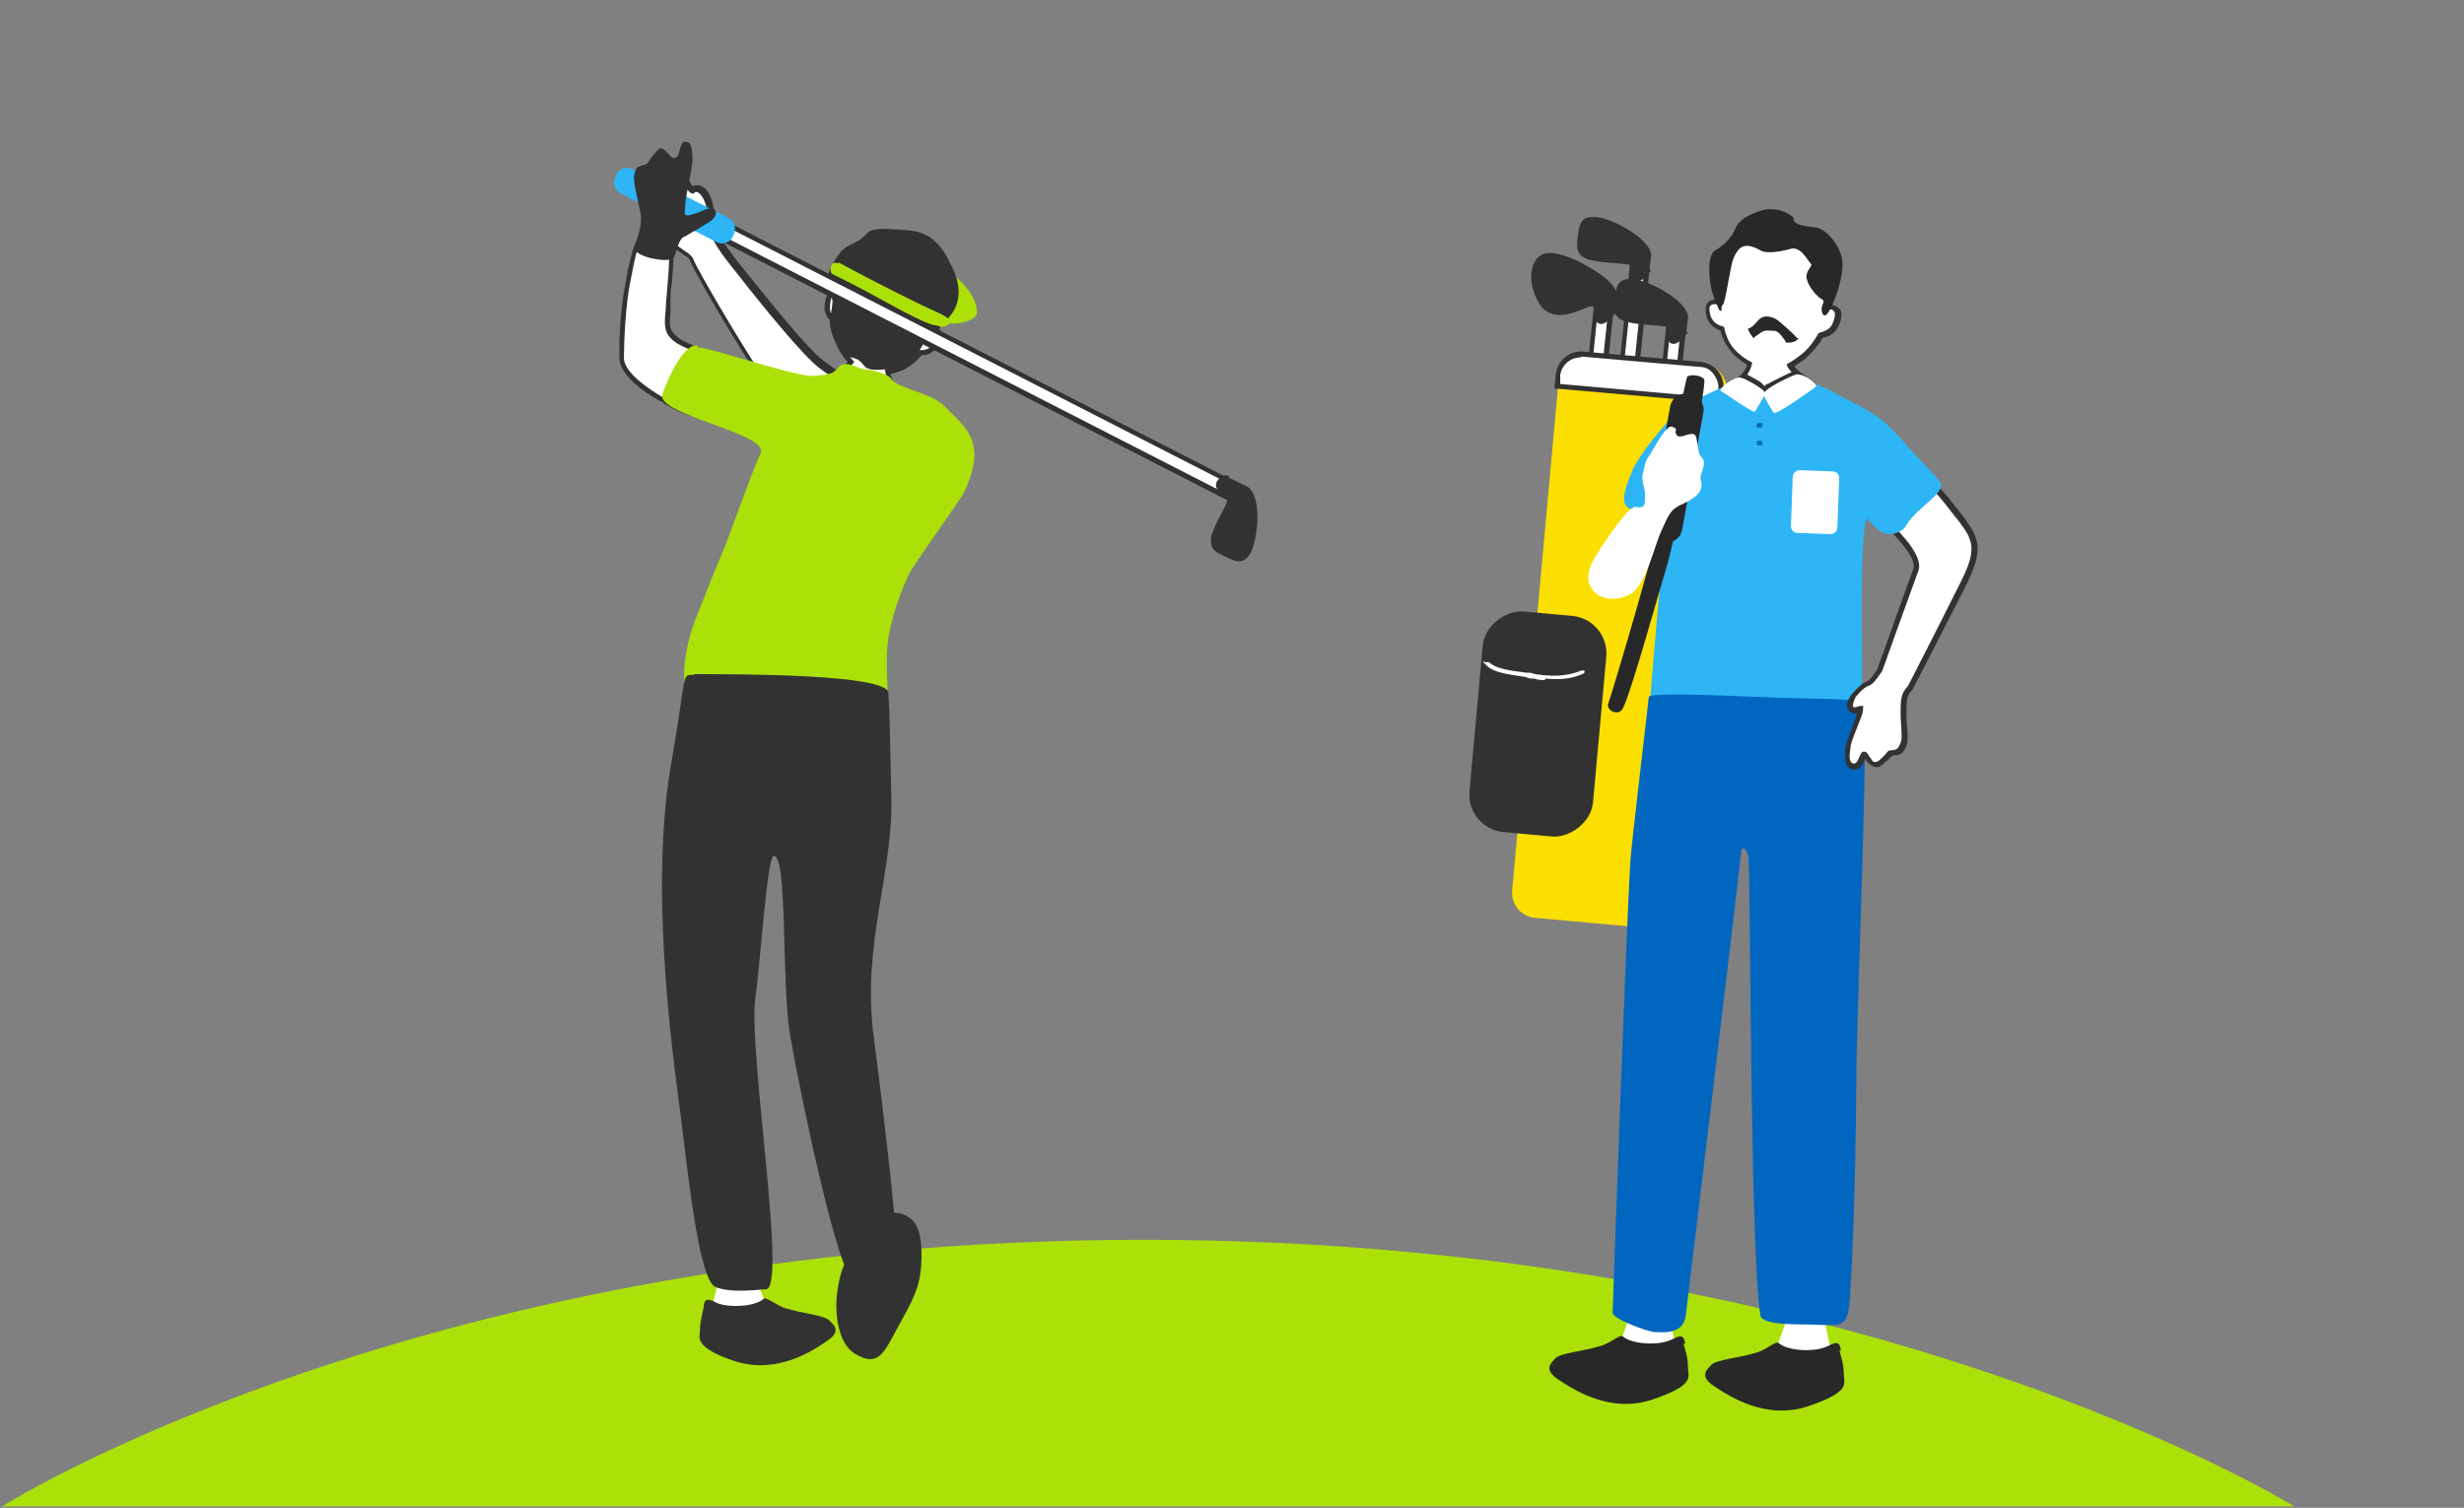 <?xml version="1.0" encoding="UTF-8"?>
<svg id="_レイヤー_2" data-name=" レイヤー 2" xmlns="http://www.w3.org/2000/svg" version="1.1" viewBox="0 0 333.7 204.2">
  <rect x="0" y="0" width="333.7" height="204.2" fill="#808080" stroke="none"/>
  <defs>
    <style>
      .cls-1, .cls-2, .cls-3, .cls-4, .cls-5, .cls-6, .cls-7, .cls-8, .cls-9 {
        stroke-width: 0px;
      }

      .cls-1, .cls-10 {
        fill: #2db5f6;
      }

      .cls-2 {
        fill: #282828;
      }

      .cls-11 {
        stroke-linecap: round;
        stroke-linejoin: round;
        stroke-width: .7px;
      }

      .cls-11, .cls-12 {
        stroke: #323232;
      }

      .cls-11, .cls-9 {
        fill: #fff;
      }

      .cls-3 {
        fill: #4aa2d4;
      }

      .cls-4 {
        fill: #fadf00;
      }

      .cls-5, .cls-12 {
        fill: #323232;
      }

      .cls-6 {
        fill: #0066c0;
      }

      .cls-7 {
        fill: #fbe852;
      }

      .cls-10 {
        stroke: #2db5f6;
      }

      .cls-10, .cls-13, .cls-12 {
        stroke-miterlimit: 10;
      }

      .cls-13 {
        fill: none;
        opacity: 0;
        stroke: #fff;
      }

      .cls-8 {
        fill: #abe109;
      }
    </style>
  </defs>
  <path class="cls-8" d="M.3,204s57-36.1,154.6-36.1,155.8,36.1,155.8,36.1"/>
  <path class="cls-8" d="M132.3,42.4c-.1,1.2-3.5,1.7-3.8,1.3-3-3.9-6.8-5.8-10.6-7.7,1.3-1,.4-3,5.4-1.7,5.5,1.4,9.2,5.6,9,8.1h0Z"/>
  <path class="cls-9" d="M117.1,56.7c-1.6,0-3.1-.7-3.9-1.9-.4-.6-.8-1.7-.3-3.1h0c.2-.2,1.4-1.7,2.2-2.6-.8-.8-1.4-1.9-1.7-2.6-.4-1-.7-2-.8-3.1h0c-.2-.2-.6-.5-.7-1.2,0-.4,0-1.5.3-2,.2-.2.5-.4.8-.4h.3c.7-2.2,2.9-7.3,7.5-7.3s1.6,0,2.4.4c1.8.6,3.1,1.8,3.8,3.4,1,2.3.8,5.4-.4,8.5.2,0,.3.2.4.3,0,.2.2.5,0,.9,0,.4-.5,1-1.2,1.3-.6.4-1.1.4-1.4.4h0c-.7,1-1.7,1.7-2.4,2-.5.2-1.2.5-2,.6.3,1.2.8,2.5.9,2.6h0v.3c-.4,2.5-2.4,3.4-4.1,3.4h.3Z"/>
  <path class="cls-5" d="M120.9,32.8c.7,0,1.5,0,2.3.4,5.1,1.9,4.8,7.8,3,12h.3c.3,0,.6.2.4.8s-.5.8-1,1.1c-.7.4-1.1.3-1.4.3-.7,1-1.7,1.7-2.4,2-.5.2-1.4.5-2.3.6.3,1.2.8,2.9,1.2,3.2-.3,2.2-2,3.1-3.8,3.1s-4.9-1.8-3.9-4.5c.2-.2,1.8-2,2.4-2.8-.8-.8-1.5-1.9-1.9-2.7-.5-1.2-.7-2.2-.7-3.2-.2-.2-.6-.4-.7-1.2,0-.3,0-1.3.3-1.7,0-.2.3-.2.5-.2s.4,0,.5.2c1.1-3.7,3.5-7.5,7.3-7.5M120.9,32.1h0c-1.3,0-5.5.5-7.8,7.3h0c-.4,0-.8.2-1,.5-.4.6-.5,1.8-.4,2.2.2.7.5,1.1.7,1.3,0,1.1.3,2.1.8,3.1.3.7.8,1.7,1.6,2.5-.7.8-1.8,2-1.9,2.2h-.2v.3c-.5,1.2-.4,2.5.3,3.5.8,1.2,2.5,2,4.2,2s4.1-1.5,4.4-3.7v-.4l-.2-.2c-.2-.2-.5-1.1-.8-2.1.6,0,1.2-.3,1.7-.5.7-.3,1.7-1,2.5-2,.3,0,.8,0,1.4-.4.7-.4,1.2-1.1,1.3-1.5.2-.6,0-1,0-1.2s-.2-.2-.3-.3c1.1-3.1,1.2-6.2.3-8.5-.8-1.7-2.1-3-4-3.6-.8-.3-1.7-.5-2.5-.5h0Z"/>
  <path class="cls-9" d="M117.1,63.8c-.6,0-1.3-.2-2.1-.5-2.9-1.2-6.7-5.7-9-8.3-.7-.8-1.2-1.4-1.5-1.7-1.3-1.2-10-15.6-10.9-18-.2-.3-.4-.4-.5-.5-.7-.4-2.2-1.5-4.6-3.4-.7-.5-1-1.5-1.8-3.8v-.6c.2-.3.4-.3.7-.4.4,0,.5,0,.6-.5.2-1.5.8-1.6,1.4-1.6s.2,0,.3,0c.4-.4.9-.6,1.4-.6s1.4.4,1.9,1.1c.5.8.7,1,.8,1h0c0,0,.3-.2.5-.2.8,0,1.5,1.4,1.7,2.6,0,1,.3,1.6.4,2.2,0,.5.2.9.3,1.3,0,.7,2,3.5,3.3,5,3.7,4.7,8.9,11.1,11.1,12.7,1.1.8,2,1.4,3,2.1,1.2.8,2.6,1.7,4.5,3.1,2.1,1.6,2.6,3.5,1.4,6v.3c-.5,1.2-1.1,2.8-3,2.8h0Z"/>
  <path class="cls-5" d="M91.1,24.2c.6,0,1.1.3,1.6.9.5.8.8,1.1,1.1,1.1s.2,0,.3-.2h.2c.5,0,1.2,1,1.4,2.3.2,1.9.6,2.5.7,3.5,0,1,2.5,4.1,3.4,5.2,3.5,4.5,8.9,11.1,11.1,12.8,2.4,1.8,4.1,2.6,7.5,5.2,1.7,1.3,2.6,2.9,1.3,5.6-.5,1.3-.9,2.8-2.6,2.8s-1.2,0-2-.5c-3.7-1.5-9.1-8.7-10.4-10-1.2-1.1-10-15.7-10.9-18-.2-.3-.5-.5-.6-.6-.9-.6-3.1-2.2-4.5-3.3-.6-.4-1-1.5-1.6-3.6-.3-.9,1.2-.2,1.3-1.3.2-1.9,1.2-1,1.6-1.5.3-.3.7-.5,1.1-.5M91.1,23.5c-.6,0-1.1.2-1.6.6h0c-.8,0-1.6.2-1.8,1.9h-.3c-.3,0-.7,0-.9.5-.2.3-.2.6,0,.9.7,2.2,1.1,3.4,1.9,4,1.5,1.2,3.7,2.8,4.6,3.4,0,0,.2,0,.4.4,1.1,2.7,9.7,16.9,11,18.1.3.3.8.9,1.5,1.7,2.3,2.7,6.2,7.2,9.2,8.4.8.4,1.6.5,2.2.5,2.1,0,2.7-1.7,3.2-3v-.3c1.3-2.7.9-4.7-1.4-6.5-1.9-1.4-3.2-2.3-4.5-3.1-1-.6-1.9-1.3-3-2.1-2.2-1.6-7.3-8-11-12.6-1.4-1.7-3.2-4.2-3.3-4.8,0-.5,0-.9-.3-1.4-.2-.5-.3-1.2-.4-2.1-.2-1.4-1-2.9-2.1-2.9s-.4,0-.6.2c0,0-.3-.3-.5-.7-.5-.8-1.3-1.2-2.2-1.2h0Z"/>
  <path class="cls-5" d="M128.7,35.7c-1-2.2-2.5-4-4.9-4.4-1.2-.2-2.4-.2-3.7-.3-.7,0-1.4,0-2.1.2-.5.2-.8.7-1.2,1-.9.8-2.3,1-3,2-.6.8-1.5,2-1.6,3.1,0,.9.2,2.5.5,3.2s-.9,3.7.2,4.2c.8.4.2,1.6,1.3,3,.9,1.2,1.6.2,2.8,1.8.7.9,2.3.5,3.4.5s2.7-.9,3.7-2c1.1-1.2,1.4-3.1,2.6-3.6.7-.3,1.6-1,2.4-2.2.8-1.3.9-2.9.5-4.3-.2-.7-.5-1.5-.9-2.2h0Z"/>
  <path class="cls-8" d="M113.5,35.5c5.9,3.2,11,5.7,12.8,6.5s2.9,1.4,2.1,2c-.9.6-1.3,0-2.1,0-3.2-1.1-7-3.7-13.6-6.9-.4-.2-.3-2,.8-1.4h0Z"/>
  <polygon class="cls-9" points="83.8 25.2 84.8 23.3 168.5 66.2 167.4 68 83.8 25.2"/>
  <path class="cls-5" d="M84.9,23.8l83.1,42.5-.7,1.2L84.3,25l.7-1.3M84.6,22.8l-.3.6-.7,1.3-.3.6.6.3,83,42.5.6.3.3-.6.7-1.2.4-.6-.7-.3L85.1,23.2l-.6-.3h0Z"/>
  <path class="cls-10" d="M84.2,25.7c-.5-.3-.7-1-.4-1.6h0c.3-.8,1-1,1.5-.8l13.2,6.7c.5.3.7,1,.4,1.6h0c-.3.8-1,1-1.5.8l-13.2-6.7Z"/>
  <path class="cls-12" d="M165.9,65s1.7.8,2.7,1.3,1.2,2.6,1.2,3.8-.3,3.9-1.1,4.9c-.6.7-1,.7-2.4,0-1.5-.7-1.9-.9-1.8-2,.1-1.2,1.9-4,2.1-4.8.1-.5.6-1.1-.8-1.8s0-1.5,0-1.5h.1Z"/>
  <path class="cls-9" d="M97.3,56.9c-3.9-.7-5.2-1.4-7.1-2.4l-.6-.4s-5.2-2.9-5.3-5.5c0-2.7.2-7.5.9-10.6,0-.4.2-.8.3-1.2.5-2.5.9-4.2,1.6-4.6.4-.3.9-.4,1.5-.4,1,0,2,.5,2.2,1.2.4,1,.2,3,0,5.2,0,1-.2,2-.2,2.9v1.2c0,1.1-.2,2.2.4,2.9.8,1.2,2.6,1.8,4.7,2.5,1.2.4,2.6.9,4,1.5,1,.5,1.5,1.8,1.3,3.3-.2,1.8-1.4,3.9-3.5,4.4,0,0-.2,0-.2,0Z"/>
  <path class="cls-5" d="M88.5,32.1c.9,0,1.7.4,1.9,1,.5,1.4,0,5.2-.2,7.9,0,1.6-.5,3.2.3,4.4,1.4,2,5.1,2.4,8.8,4.1,2.2,1.1,1.2,6.3-2.1,7-4.3-.8-5.4-1.6-7.6-2.8-1.4-.8-5.1-3.2-5.1-5.2s.2-7.3.9-10.5c.4-2,.9-5.2,1.7-5.6.4-.3.9-.4,1.3-.4M88.5,31.4h0c-.6,0-1.2.2-1.7.5-.8.5-1.2,2.2-1.8,4.8,0,.4-.2.9-.2,1.2-.7,3.2-1,7.9-.9,10.6,0,2.9,5.4,5.8,5.5,5.8.2,0,.4.2.6.4,1.8,1,3.2,1.8,7.2,2.5h.2c2.3-.5,3.5-2.8,3.8-4.7.2-1.7-.4-3.1-1.6-3.6-1.4-.7-2.8-1.1-4-1.5-2-.7-3.7-1.3-4.5-2.4-.5-.6-.4-1.6-.3-2.7v-1.2c0-.8,0-1.9.2-2.8.2-2.2.3-4.3,0-5.3-.3-.8-1.3-1.4-2.5-1.4h0s0-.2,0-.2Z"/>
  <path class="cls-5" d="M90,20.3c.8.7,1,1.4,1.6,1s.4-2.3,1.3-2.1c.9,0,.8,1.4.9,2.4,0,1-1,5.2-1,6.2s-.5,1.7,1.1,1.2,2.3-1.1,2.8-.7.3,1.2-.7,1.8-2.6,1.6-3.4,2c-.7.3-1,2.1-1.3,2.7-.3,1-5.7,0-5.3-1.3.3-1.5,1.1-3,.7-4.9s-1-4.1-.8-4.9.2-1.1,1.1-1.3.7-.4,1.4-1.3c.7-.8.9-1.4,1.7-.7h0Z"/>
  <path class="cls-8" d="M94.5,47c2.8.4,13.8,4.2,15.8,3.9,1.4-.2,2.4,0,3.3-1.2.8-1,2.7.2,3.3.3.6,0,3.3.5,3.8,1.3.8,1.3,5.1,1.8,7,3.5,3,3.1,6.2,4.9,2.8,12-.9,1.5-5.2,7.5-6.9,10.1-.7,1-2.5,5.2-3.2,9-.8,4.1.3,9.7-.3,14-.2,1.1-9.8,0-14.2-1.4-1.6-.5-13.8-.9-13.1-4.8,0-.5-.8-3.8,1.3-9.6.8-2.1,2.8-7.1,3.5-8.7,1.3-3,4-11,5.4-14,1.3-2.7-14.2-5.2-13.3-8,1.2-3.3,3.2-7,4.8-6.6h0v.2h0Z"/>
  <path class="cls-9" d="M97.5,170.4c0,3.1-1,6.3-1.1,7-.3,4,8.7,3.2,8.3.1-.9-.2-1.1-1.1-2.2-4.1-.2-.5,0-1.7,0-3.3-1.7-.4-3.3-.9-5-1.3v1.7h0Z"/>
  <path class="cls-9" d="M97.5,170.4c0,3.1-1,6.3-1.1,7-.3,4,8.7,3.2,8.3.1-.9-.2-1.1-1.1-2.2-4.1-.2-.5,0-1.7,0-3.3-1.7-.4-3.3-.9-5-1.3v1.7h0Z"/>
  <path class="cls-5" d="M106.4,177.2c-1.4-.5-2.6-1.6-3-1.3-1.2,1.1-4.7,1.2-6.2.6-1-.5-1.8-.9-1.9.4,0,.4-.5,2-.5,3.1s-1,2.4,4.6,4.3c5.7,1.9,10.6-1.3,12.6-2.7,2.1-1.4.8-2.2.4-2.7-.7-.8-3.7-1-5.9-1.7h0Z"/>
  <path class="cls-5" d="M94,91.4c-1.8,0-.9-.5-3.1,12-3.2,18.3.7,42.7,1.5,49.4.8,6.4,2.3,20.6,4.5,21.5s6.1.3,6.8.3c3,.1-2.4-32-1.4-39.5.7-5,1.6-19.2,2.5-19.2,1.9,0,1,17.1,2.2,24.3,1.6,9.2,6.7,33,8.5,32.9,1.7-.1,5.2-3.1,5.8-3.3s-1.6-18.9-3-29.6c-1.6-12.5,2.8-22.3,2.4-32.7-.2-8.3-.2-11.1-.4-13.7-.3-2.5-19.8-2.5-26.5-2.5h.2Z"/>
  <path class="cls-5" d="M115.5,169.6c1.9-1.9,2.9-6,6.3-5.3,2.1.5,3,2.1,3,5.6s-.6,5.2-2.8,9.1c-2.2,3.9-2.8,6.3-6.1,4.4-2.8-1.6-2.8-6.6-2.5-8.5.3-2,.7-3.9,2.1-5.3h0Z"/>
  <rect class="cls-9" x="178.3" y="75.5" width="70.3" height="2.1" transform="translate(115.4 281) rotate(-84.1)"/>
  <path class="cls-5" d="M216.4,42h1.4c0,0-7.2,69.4-7.2,69.4h-1.4c0-.1,7.2-69.4,7.2-69.4M215.8,41.3v.7l-7.2,69.2v.7h2c0,.1.7.2.7.2v-.7l7.2-69.2v-.7h-2c0,0-.7-.2-.7-.2h0Z"/>
  <path class="cls-3" d="M208.6,111c0,.6.5,1.1,1.2,1.2h.2c.7,0,1.3-.3,1.4-.9l1.6-15c0-.6-.5-1.1-1.2-1.2h-.2c-.7,0-1.3.3-1.4.9l-1.6,15h0Z"/>
  <path class="cls-12" d="M218.3,42.2s0-.8.2-1.9-1.6-2.5-2.6-3.1c-1-.7-2.9-1.7-4.2-2.1-.9-.2-3.4-1.3-3.8,1.9-.2,1.7.7,3.6,1.4,4.4,2.1,2,5.5-.6,6.2-.4.5,0,1.3,0,1.1,1.7s1.5-.3,1.5-.3h0l.2-.2h0Z"/>
  <rect class="cls-9" x="183.2" y="69.6" width="70.3" height="2.1" transform="translate(125.6 280.5) rotate(-84.1)"/>
  <path class="cls-5" d="M221.3,36.2h1.4c0,0-7.2,69.4-7.2,69.4h-1.4c0,0,7.2-69.4,7.2-69.4M220.7,35.5v.7l-7.2,69.2v.7h2c0,0,.7.2.7.2v-.7l7.2-69.2v-.7h-2c0,0-.7-.2-.7-.2h0Z"/>
  <path class="cls-3" d="M213.5,105.1c0,.6.5,1.1,1.2,1.2h.2c.7,0,1.3-.3,1.4-.9l1.6-15c0-.6-.5-1.1-1.2-1.2h-.2c-.7,0-1.3.3-1.4.9l-1.6,15Z"/>
  <path class="cls-12" d="M222.9,36.7s0-.8.2-1.9-1.6-2.5-2.6-3.1c-1-.7-3.6-2-4.9-1.8-1,0-1.2.5-1.4,2-.2,1.6-.2,2.2.7,2.6,1.1.6,4.6.6,5.4.8.5,0,1.3,0,1.1,1.7s1.5-.3,1.5-.3h0Z"/>
  <rect class="cls-9" x="188.1" y="78.2" width="70.3" height="2.1" transform="translate(121.5 293.2) rotate(-84.1)"/>
  <path class="cls-5" d="M226.2,44.7h1.4c0,0-7.2,69.4-7.2,69.4h-1.4c0-.1,7.2-69.4,7.2-69.4M225.6,44v.7l-7.2,69.2v.7h2c0,.1.7.2.7.2v-.7l7.2-69.2v-.7h-2c0,0-.7-.2-.7-.2h0Z"/>
  <path class="cls-3" d="M218.4,113.6c0,.6.5,1.1,1.2,1.2h.2c.7,0,1.3-.3,1.4-.9l1.6-15c0-.6-.5-1.1-1.2-1.2h-.2c-.7,0-1.3.3-1.4.9l-1.6,15h0Z"/>
  <path class="cls-12" d="M227.9,45.1s0-.8.2-1.9-1.6-2.5-2.6-3.1c-1-.7-3.6-2-4.9-1.8-1,0-1.2.5-1.4,2-.2,1.6-.2,2.2.7,2.6,1.1.6,4.6.6,5.4.8.5,0,1.3,0,1.1,1.7s1.5-.3,1.5-.3h0Z"/>
  <rect class="cls-4" x="180.9" y="75.5" width="76.7" height="22.8" rx="3.4" ry="3.4" transform="translate(112.9 297.3) rotate(-84.8)"/>
  <path class="cls-9" d="M210.9,52.3v-1.5c.3-1.5,1.6-2.8,3.1-2.8s.2,0,.3,0l16,1.4c1.7,0,2.9,1.6,2.7,3.3v1.5c-.1,0-22.1-2-22.1-2h0Z"/>
  <path class="cls-5" d="M214.1,48.3h.2l16,1.4c.7,0,1.4.4,1.8,1s.7,1.2.6,2v1.2c-.1,0-21.4-1.9-21.4-1.9v-1.2c.2-1.4,1.4-2.4,2.8-2.4M214.1,47.6c-1.7,0-3.2,1.3-3.4,3.1l-.2,1.9,22.7,2,.2-1.9c.2-1.9-1.2-3.5-3.1-3.7l-16-1.4h-.3.1Z"/>
  <rect class="cls-5" x="193.3" y="89.7" width="30" height="16.8" rx="5.1" ry="5.1" transform="translate(91.7 296.6) rotate(-84.8)"/>
  <path class="cls-9" d="M209.2,92.1c-.4,0-.9,0-1.4-.2-.4,0-.8,0-1.1-.2-2.6-.4-4.4-.6-5.4-1.6s-.1-.3,0-.4.3,0,.4,0c.8.8,2.5,1.1,5,1.4.4,0,.8,0,1.2.2,3.4.5,5,0,6.3-.5.1,0,.3,0,.4,0,0,0,0,.3-.1.4-1.5.7-3.1.9-5.2.7h0Z"/>
  <path class="cls-9" d="M239.2,55.5c-2.4,0-4.4-.6-5.5-1.7s-.1-.4,0-.5h0c1.9-1.9,2.5-2.5,2.6-2.7.3-.3.5-.8.7-1.4-.9-.5-1.8-1.1-2.3-1.7-.6-.6-1.2-1.7-1.5-2.9h-.1c-.4,0-.9-.3-1.3-.9-.4-.6-.6-1.4-.6-1.8s.4-.9,1-.9.2,0,.2,0c.1-4.8,1.1-10,7.2-10s.8,0,1.2,0c2.1.2,3.7,1.1,4.8,2.5,1.5,1.9,2.1,4.8,1.8,8.1h.3c.4,0,.7,0,.9.4.5.5,0,2.1-.6,2.7s-1.1.6-1.4.7h-.1c-.6,1-1.2,1.9-2.1,2.7-.6.5-1.3,1-2,1.4h0c.4.8,1.4,1.4,2.1,1.9.9.6,1.5,1,1.4,1.6,0,.4-.4.6-.6.7-1.1,1.1-3.6,1.9-6.3,1.9h.2Z"/>
  <path class="cls-5" d="M239.7,31.3h1.1c5.7.6,6.9,6.1,6.2,10.8,0,0,.4-.2.7-.2s.5,0,.7.3c.3.3-.1,1.7-.6,2.2-.6.5-1.2.6-1.5.7-.5.9-1.1,1.8-2.1,2.7-.6.5-1.4,1.1-2.2,1.5,0,0,0,.3.1.4,1.1,1.9,4.8,2.9,3.1,3.7-1,1.1-3.6,1.8-6.1,1.8s-4.2-.5-5.3-1.6c.2-.2,2.4-2.3,2.7-2.7.4-.5.7-1.1.8-1.8-1-.5-1.9-1.2-2.4-1.8-.6-.6-1.2-1.8-1.4-3-.3-.2-1-.2-1.5-.9-.4-.5-.5-1.2-.5-1.6s.3-.6.6-.6.5,0,.6.2c0-4.4.7-10.2,6.8-10.2M239.7,30.6c-6.8,0-7.4,6.5-7.5,10-.7,0-1.2.5-1.2,1.2s.1,1.4.6,2c.4.6,1.1.8,1.4,1,.3,1.2,1,2.3,1.5,2.9s1.3,1.2,2.1,1.7c-.1.4-.3.7-.5,1-.1.2-.7.7-2.6,2.5h-.1c-.3.4-.3.8,0,1.1,1.5,1.6,4.3,1.9,5.8,1.9,2.3,0,5.1-.6,6.5-1.9.4-.2.7-.6.7-1,0-.8-.7-1.3-1.6-1.9-.6-.4-1.4-.9-1.8-1.5.6-.4,1.3-.8,1.8-1.3.8-.8,1.5-1.6,2.1-2.6.4,0,1-.2,1.6-.8.6-.6,1.3-2.4.6-3.1-.3-.3-.7-.5-1.1-.5.2-3.2-.4-6-1.9-7.9-1.2-1.5-2.9-2.4-5.1-2.6h-1.2v-.2h-.1Z"/>
  <path class="cls-2" d="M242.9,29.5c-.4-.5-2.3-1.6-4.3-1s-3.2,1.4-3.6,2.5c-.4,1-1.4,2.2-2.7,2.9s-.8,5-.2,6.3.6,1.8.9,1.9,0-.6.3-.8c.4-.2,1-5.3,1.5-6.4.6-1.3,1.3-2.3,3.6-1,1,.6,3.4,0,4.1-.2,1.4-.4,2.3,1.6,2.8,2.1.2.2-.9,1-.6,2,.2,1,1.4,2.4,2,2.7s0,.7,0,1.3.3,1.6,1.1.2,1.9-4.7,1.7-6.6c-.1-1.9-2.1-4.4-3.6-4.6-1.6-.2-2.7-.3-3-1h0v-.3Z"/>
  <path class="cls-2" d="M242,46.5c-.4-.6-1.1-1.7-1.7-1.7s-1.3-.2-1.9.3c-.4.3-.8.5-.9.7-.3-.3-.6-.8-.8-1.3.5,0,1.1-.8,1.6-1.3.7-.6,1.6-.3,2.2,0,.5.3,2.3,1.9,2.9,2.6,0,0,.1,0,.2,0-.4.5-.9.6-1.5.6h-.1Z"/>
  <path class="cls-11" d="M236.2,50.9s1.9,1,2.1,1.2.7.7.7.7c0,0,.4-.5.5-.5s3.3-1.7,3.6-1.7"/>
  <path class="cls-1" d="M252.9,70c1.8,0,5.5-9.8,2.8-12.4-1.5-1.4-3.7-2.6-6.7-4.1-2.7-1.5-4.9-2.3-5.6-2.1-.5,0-4.1,1.9-4.6,1.9s-1.8-1-2.3-1.6c-.6-.7-8.1,2.7-9.9,4.6-2.7,2.9-5,6-5.6,7.6-2.3,5.6-.5,4.6,2.1,6.1,3.2,1.9,1.9,7.1,1.5,11.5-.7,7.7-1.5,17.9-1.5,18.8.1,2.6,7.9,1.5,12.2,1.7,5.1-.4,16.1-1,16.7-4,.6-2.8-.6-27.9,1.1-27.9h-.2Z"/>
  <path class="cls-6" d="M238,57.3c.2,0,.4,0,.6,0s.1.4,0,.6c-.2,0-.4,0-.6,0s-.1-.4,0-.6Z"/>
  <path class="cls-7" d="M236.6,95.9c.2,0,.4,0,.6,0s.1.4,0,.6c-.2,0-.4,0-.6,0-.1-.2-.1-.4,0-.6Z"/>
  <path class="cls-6" d="M238,59.7c.2,0,.4,0,.6,0,.1.2.1.4,0,.6-.2,0-.4,0-.6,0-.1-.2-.1-.4,0-.6Z"/>
  <rect class="cls-9" x="241.6" y="64.9" width="8.5" height="6.3" rx=".9" ry=".9" transform="translate(168.8 311.2) rotate(-87.9)"/>
  <path class="cls-9" d="M243.3,50.7c-.2,0-3.6,1.5-4.3,2.4-.5-.7-3.1-2-3.4-2-1.3.2-3,1.7-2.5,1.9s4.4,3.1,4.6,2.7c.2-.4.9-1.4,1.2-2.1.3.7,1.1,2,1.3,2.3.3.4,5.3-3.2,5.7-3.5s-1.4-1.8-2.7-1.7h0Z"/>
  <path class="cls-9" d="M225.8,175.3c0-2-.1-4.5-.3-7.4-2.1.2-4.1.3-6.1.6,1.1,4.8,1.7,8.8,1.3,9.8-1.1,3-1.3,4-2.2,4.2-.4,3.1,8.9,3.9,8.5-.2-.2-.7-1.1-3.9-1.2-7.1h0Z"/>
  <path class="cls-2" d="M228.2,181.9c-.2-1.4-.9-.9-2-.4-1.6.7-5.1.6-6.4-.5-.4-.4-1.6.9-3.1,1.3-2.2.7-5.4.9-6.1,1.7-.4.5-1.7,1.4.4,2.8s7.1,4.7,12.9,2.7c5.8-2,4.7-3,4.7-4.4s-.5-2.7-.6-3.1h.2Z"/>
  <path class="cls-9" d="M246.9,176.2c0-2-.1-4.5-.3-7.4-2.1.2-4.1.3-6.1.6,1.1,4.8,1.7,8.8,1.3,9.8-1.1,3-1.3,4-2.2,4.2-.4,3.1,8.9,3.9,8.5-.2-.2-.7-1.1-3.9-1.2-7.1h0Z"/>
  <path class="cls-2" d="M249.3,182.8c-.2-1.4-.9-.9-2-.4-1.6.7-5.1.6-6.4-.5-.4-.4-1.6.9-3.1,1.3-2.2.7-5.4.9-6.1,1.7-.4.5-1.7,1.4.4,2.8s7.1,4.7,12.9,2.7c5.8-2,4.7-3,4.7-4.4s-.5-2.7-.6-3.1h.2Z"/>
  <path class="cls-6" d="M223.3,94.4c-.1,1.1-2.3,19.4-2.5,22.2-.5,7.8-2.4,60.4-2.4,61.2s4.8,2.6,5.8,2.6,3.7.4,4.1-2.2c.5-4.1,7.4-61.2,7.5-62.8,0-1,.9-.5,1,.9.3,3.1.2,52.9,1.6,61.8.2,1.5,5.6,1.2,7.5,1.3,3.3.1,4.3.5,4.6-3.2.7-10,.9-26.1.9-29.6,0-9.3,1.8-49.6.9-51.3-.4-.8-7.4-.6-13.7-.9-7.4-.3-15.3-.6-15.3,0h0Z"/>
  <path class="cls-9" d="M251.2,103.8h-.2c-.9-.3-.8-1.3-.7-2.1v-.4c0-.5.4-1.5,1-2.9.3-.9.7-1.8.7-2.1v-.3h-.3c-.2,0-.4.2-.6.2-.3,0-.4,0-.5-.2-.2-.3-.1-.7.2-1.5.1-.3,1.2-1.7,2-1.9.5,0,.8-.5,1.7-1.8,0,0,.5-1.4,1.1-3,1-2.9,2.6-7.3,3.8-10.5.6-1.7-2-4.4-3.3-5.7-.5-.5-.7-.8-.8-.9l.3-.2h-.3c-.9-1.9,1.5-4.2,2.8-5.4.4-.3.8-.5,1.2-.5,1.7,0,3.5,2.4,5,4.3.4.5.8,1.1,1.2,1.4,2,2.7,2.7,4,.1,9.1l-1.9,3.8c-3.3,6.5-5,9.8-5,9.9-.9.9-1,1.8-.9,3.4v1.2c.1,1.3.2,2.5,0,3.1-.3.8-.5,1.1-1.4,1.2-.3,0-.5,0-.7.3-.1,0-.2.3-.5.5-.1,0-.2.2-.3.2-.3.3-.6.6-1,.6s-.6-.3-.8-.5-.3-.4-.4-.5-.3-.4-.3-.4c-.2,0-.3.4-.4.6-.2.5-.5,1.1-1,1.1h.2,0Z"/>
  <path class="cls-5" d="M259.4,65c2,0,4.5,4,5.9,5.6,1.9,2.6,2.6,3.7,0,8.7-3.5,7-6.9,13.6-6.9,13.6-1,1-1,2-1,3.6s.3,3.5,0,4.1-.3.9-1.1,1c-.8,0-.6.3-1.3.9-.4.4-.7.7-1,.7s-.3,0-.5-.3c-.5-.6-.6-1.1-1-1.1s-.1,0-.2,0c-.5.2-.6,1.6-1.2,1.6s0,0-.1,0c-.7-.2-.5-1.2-.4-2.1,0-.9,1.6-4.2,1.7-5,0-.6.1-.7,0-.7h-.3c-.3,0-.6.2-.8.2-.3,0-.4-.2,0-1.2.1-.3,1.2-1.5,1.8-1.7s1-.7,1.9-2c0,0,3-8.4,4.9-13.6.9-2.4-3.9-6.4-4.1-6.9h0c-.7-1.7,1.3-3.7,2.7-5.1.3-.3.6-.4,1-.4M259.4,64.3c-.5,0-1,.2-1.5.6-1.3,1.3-3.8,3.6-2.9,5.8h0c0,.3.3.5.9,1.1,1,1,3.8,3.9,3.2,5.3-1.2,3.3-2.8,7.7-3.8,10.6-.5,1.4-1,2.7-1.1,3-.8,1.2-1.1,1.5-1.4,1.6-.9.3-2.1,1.8-2.3,2.1-.4.8-.5,1.3-.2,1.8.1,0,.3.4.8.4s.3,0,.4,0c-.1.4-.4,1.2-.6,1.8-.6,1.5-.9,2.5-1,3v.4c0,.8-.2,2.1,1,2.4h.3c.8,0,1.1-.8,1.4-1.3v-.2h0c.1.2.2.4.4.6.1,0,.5.6,1.1.6s.8-.3,1.2-.7c0,0,.2-.2.3-.2.2-.2.4-.4.5-.5s.3-.2.4-.2c1.1,0,1.4-.6,1.7-1.3h0c.2-.7.2-1.7,0-3.3v-1.2c0-1.6,0-2.3.8-3.1,0,0,1.8-3.4,5.1-9.9l2-3.9c2.7-5.3,1.9-6.7-.1-9.5h0c-.3-.4-.7-.9-1.1-1.4-1.5-2-3.5-4.4-5.3-4.4,0,0-.2,0-.2,0Z"/>
  <path class="cls-1" d="M249.6,56.5c1.6-2.6,5.9.6,8.1,3.2,2.2,2.6,4.5,4.7,5.1,5.7s-1.8,2.6-3.4,4.2-1,1.9-2.4,2.5-2.7.2-4.5-2.5c-2-2.9-4.2-11-2.9-13.1h0Z"/>
  <path class="cls-2" d="M228.4,51.1c.4-.5,2.1-.3,2.4.3.4.9-4,21.8-5.1,25.4s-4.8,17-5.9,19.1c-.6,1.2-2.3.3-2-.6.7-1.9,7.4-24.6,7.9-28.5.5-4,2.5-15.4,2.8-15.7h0Z"/>
  <path class="cls-2" d="M227.8,71.8c-.2,1.1-1.4,1.9-2.6,1.7s-2.1-1.4-1.9-2.5l2.9-16c.2-1.1,1.4-1.9,2.6-1.7s2.1,1.4,1.9,2.5l-2.9,16Z"/>
  <path class="cls-9" d="M221.1,68.6c2,.4,1.6-.4,1.7-1.6,0-.8-.6-2.1-.3-2.9.3-1,.2-1.5.8-2.3s2.3-4.4,3.2-4,.2.4.5,1,.9.2,1.8,0c1-.2.9.4,1.1,1.4.2,1,0,1.1.6,1.8.6.6,0,1.7-.2,2.5-.1.5.5,1.2-.2,2.2-.3.5-1.4,1.2-2.3,1.6-1.7.7-1.9,1.7-2.8,3.6-.9,1.9-2.1,7.3-4.1,8.5-3,1.8-6.9,0-5.5-3.7.1-.8,5-8.1,5.8-7.9h0v-.2h-.1Z"/>
  <rect class="cls-13" x=".5" y=".5" width="332.7" height="203.2"/>
</svg>
